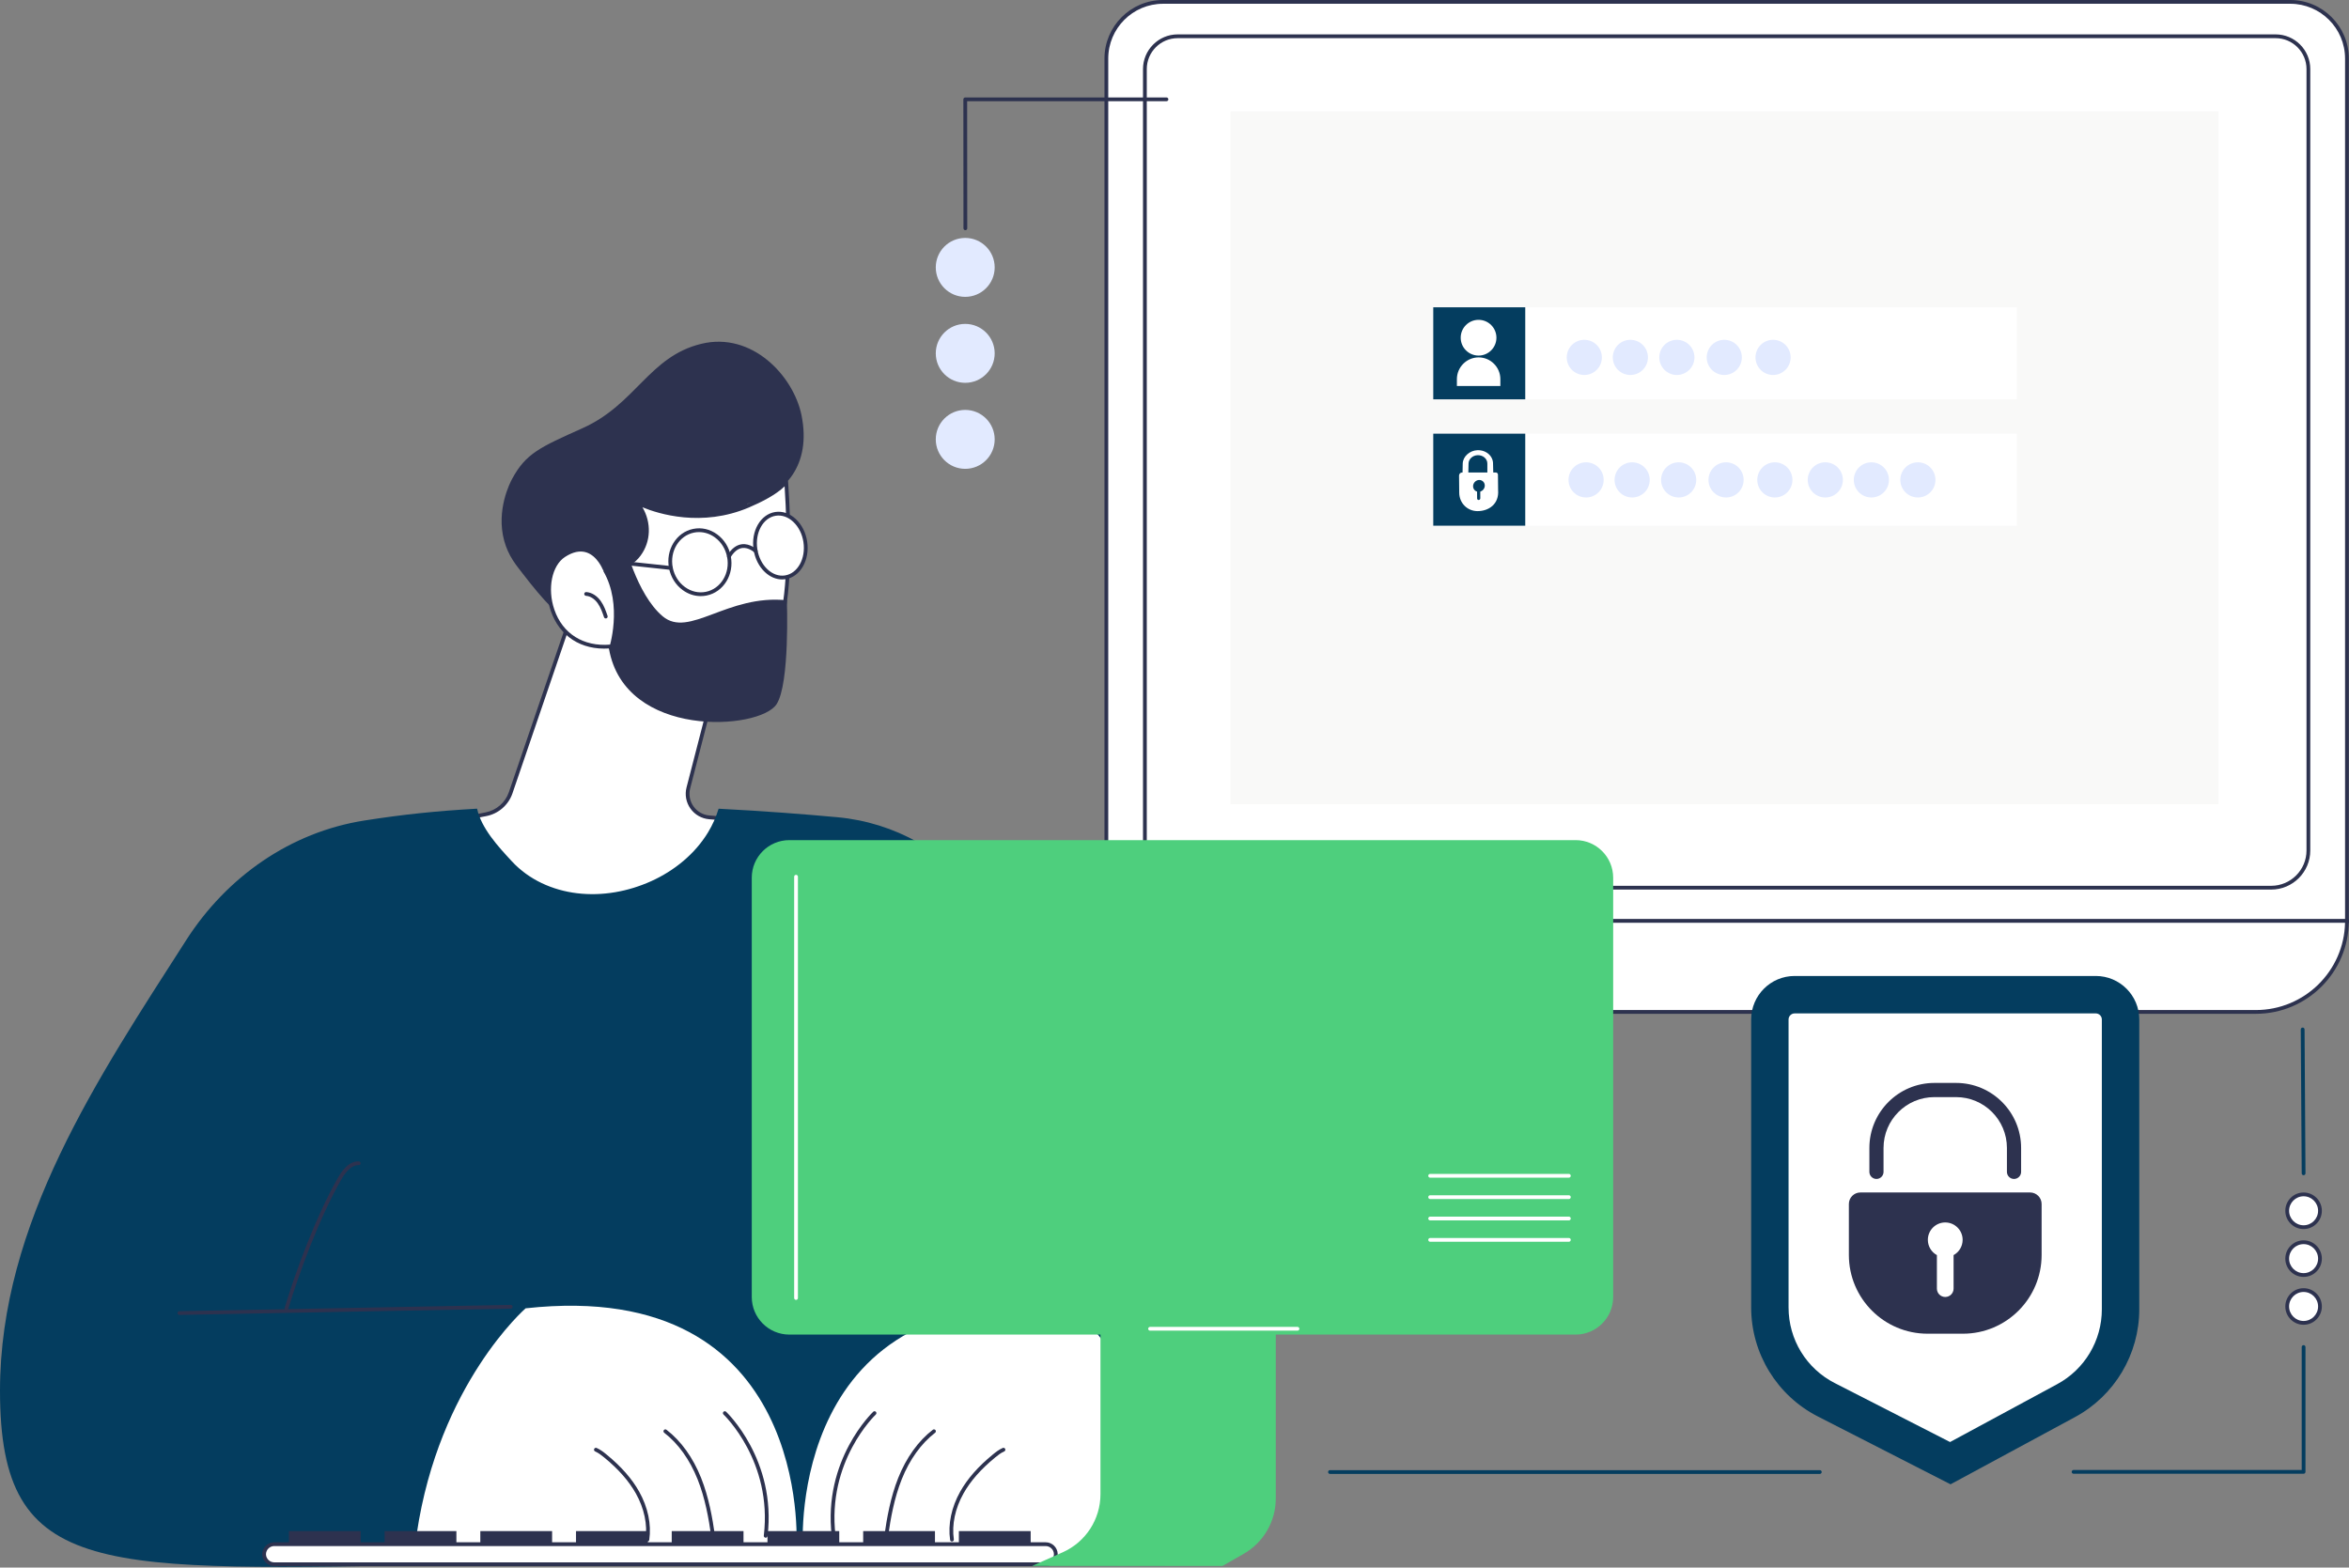 <svg width="451" height="301" viewBox="0 0 451 301" fill="none" xmlns="http://www.w3.org/2000/svg">
<rect x="0" y="0" width="451" height="301" fill="#808080" stroke="none"/>
<g clip-path="url(#clip0_4269_318054)">
<path d="M439.725 0.361H223.293C217.286 0.361 212.414 5.234 212.414 11.245V166.173C212.414 172.184 217.284 177.057 223.293 177.057H450.604V11.243C450.604 5.232 445.734 0.359 439.725 0.359V0.361Z" fill="white"/>
<path d="M450.606 177.421H223.295C217.097 177.421 212.055 172.375 212.055 166.173V11.246C212.055 5.044 217.097 0 223.295 0H439.729C445.927 0 450.969 5.046 450.969 11.246V177.057C450.969 177.258 450.807 177.419 450.608 177.419L450.606 177.421ZM223.295 0.725C217.497 0.725 212.78 5.445 212.78 11.247V166.175C212.78 171.977 217.497 176.697 223.295 176.697H450.244V11.246C450.244 5.444 445.528 0.723 439.729 0.723H223.295V0.725Z" fill="#2D324F"/>
<path d="M436.062 170.817H226.11C222.439 170.817 219.453 167.83 219.453 164.157V13.262C219.453 9.589 222.44 6.602 226.11 6.602H436.908C440.579 6.602 443.564 9.589 443.564 13.262V163.31C443.564 167.45 440.199 170.817 436.061 170.817H436.062ZM226.11 7.327C222.838 7.327 220.178 9.99 220.178 13.262V164.157C220.178 167.43 222.84 170.092 226.11 170.092H436.062C439.799 170.092 442.841 167.05 442.841 163.31V13.262C442.841 9.988 440.179 7.327 436.909 7.327H226.11Z" fill="#2D324F"/>
<path d="M433.125 194.305H185.805C176.148 194.305 168.32 186.476 168.32 176.82H450.611C450.611 186.478 442.782 194.305 433.126 194.305H433.125Z" fill="white"/>
<path d="M433.121 194.671H185.801C175.96 194.671 167.953 186.664 167.953 176.823C167.953 176.622 168.116 176.461 168.315 176.461H450.606C450.806 176.461 450.967 176.624 450.967 176.823C450.967 186.664 442.961 194.671 433.119 194.671H433.121ZM168.681 177.186C168.875 186.462 176.479 193.946 185.801 193.946H433.121C442.441 193.946 450.047 186.46 450.241 177.186H168.681Z" fill="#2D324F"/>
<path d="M425.945 154.434V21.391L236.233 21.391V154.434H425.945Z" fill="#F9F9F8"/>
<path d="M387.238 59.008H275.18V76.68H387.238V59.008Z" fill="white"/>
<path d="M292.844 59.008H275.18V76.68H292.844V59.008Z" fill="#043D5F"/>
<path d="M287.309 64.851C287.311 62.956 285.777 61.417 283.883 61.415C281.989 61.413 280.452 62.947 280.45 64.842C280.447 66.737 281.981 68.275 283.875 68.278C285.769 68.28 287.306 66.746 287.309 64.851Z" fill="white"/>
<path d="M288.064 74.118V72.799C288.064 70.504 286.187 68.625 283.891 68.625C281.596 68.625 279.719 70.504 279.719 72.799V74.118H288.064Z" fill="white"/>
<path d="M304.18 72.004C306.044 72.004 307.555 70.492 307.555 68.627C307.555 66.762 306.044 65.25 304.18 65.25C302.316 65.25 300.805 66.762 300.805 68.627C300.805 70.492 302.316 72.004 304.18 72.004Z" fill="#E2EAFF"/>
<path d="M313.024 72.004C314.888 72.004 316.399 70.492 316.399 68.627C316.399 66.762 314.888 65.25 313.024 65.25C311.16 65.25 309.648 66.762 309.648 68.627C309.648 70.492 311.16 72.004 313.024 72.004Z" fill="#E2EAFF"/>
<path d="M321.953 72.004C323.818 72.004 325.329 70.492 325.329 68.627C325.329 66.762 323.818 65.25 321.953 65.25C320.089 65.25 318.578 66.762 318.578 68.627C318.578 70.492 320.089 72.004 321.953 72.004Z" fill="#E2EAFF"/>
<path d="M331.055 72.004C332.919 72.004 334.43 70.492 334.43 68.627C334.43 66.762 332.919 65.25 331.055 65.25C329.191 65.25 327.68 66.762 327.68 68.627C327.68 70.492 329.191 72.004 331.055 72.004Z" fill="#E2EAFF"/>
<path d="M340.422 72.004C342.286 72.004 343.798 70.492 343.798 68.627C343.798 66.762 342.286 65.25 340.422 65.25C338.558 65.25 337.047 66.762 337.047 68.627C337.047 70.492 338.558 72.004 340.422 72.004Z" fill="#E2EAFF"/>
<path d="M387.238 83.273H275.18V100.946H387.238V83.273Z" fill="white"/>
<path d="M292.844 83.273H275.18V100.946H292.844V83.273Z" fill="#043D5F"/>
<path d="M304.524 95.527C306.388 95.527 307.899 94.016 307.899 92.15C307.899 90.285 306.388 88.773 304.524 88.773C302.66 88.773 301.148 90.285 301.148 92.15C301.148 94.016 302.66 95.527 304.524 95.527Z" fill="#E2EAFF"/>
<path d="M313.368 95.527C315.232 95.527 316.743 94.016 316.743 92.15C316.743 90.285 315.232 88.773 313.368 88.773C311.503 88.773 309.992 90.285 309.992 92.15C309.992 94.016 311.503 95.527 313.368 95.527Z" fill="#E2EAFF"/>
<path d="M322.297 95.527C324.161 95.527 325.673 94.016 325.673 92.15C325.673 90.285 324.161 88.773 322.297 88.773C320.433 88.773 318.922 90.285 318.922 92.15C318.922 94.016 320.433 95.527 322.297 95.527Z" fill="#E2EAFF"/>
<path d="M331.399 95.527C333.263 95.527 334.774 94.016 334.774 92.15C334.774 90.285 333.263 88.773 331.399 88.773C329.535 88.773 328.023 90.285 328.023 92.15C328.023 94.016 329.535 95.527 331.399 95.527Z" fill="#E2EAFF"/>
<path d="M340.766 95.527C342.63 95.527 344.141 94.016 344.141 92.15C344.141 90.285 342.63 88.773 340.766 88.773C338.902 88.773 337.391 90.285 337.391 92.15C337.391 94.016 338.902 95.527 340.766 95.527Z" fill="#E2EAFF"/>
<path d="M350.453 95.527C352.318 95.527 353.829 94.016 353.829 92.15C353.829 90.285 352.318 88.773 350.453 88.773C348.589 88.773 347.078 90.285 347.078 92.15C347.078 94.016 348.589 95.527 350.453 95.527Z" fill="#E2EAFF"/>
<path d="M359.297 95.527C361.161 95.527 362.672 94.016 362.672 92.15C362.672 90.285 361.161 88.773 359.297 88.773C357.433 88.773 355.922 90.285 355.922 92.15C355.922 94.016 357.433 95.527 359.297 95.527Z" fill="#E2EAFF"/>
<path d="M368.227 95.527C370.091 95.527 371.602 94.016 371.602 92.15C371.602 90.285 370.091 88.773 368.227 88.773C366.363 88.773 364.852 90.285 364.852 92.15C364.852 94.016 366.363 95.527 368.227 95.527Z" fill="#E2EAFF"/>
<path d="M281.896 91.612L281.955 88.992C281.981 88.145 282.737 87.448 283.686 87.405C284.732 87.357 285.596 88.117 285.567 89.049V91.724C285.559 92.009 286.724 92.092 286.729 91.831L286.66 89.102C286.706 87.602 285.366 86.377 283.632 86.448C282.198 86.506 280.881 87.639 280.838 89.008L280.789 91.655L281.896 91.611V91.612Z" fill="white"/>
<path d="M283.684 98.146C285.841 98.146 287.844 96.787 287.632 94.112L287.602 91.138C287.6 90.906 287.421 90.727 287.193 90.727H280.712C280.394 90.727 280.13 90.998 280.133 91.318L280.166 94.621C280.185 96.606 281.724 98.146 283.686 98.146H283.684Z" fill="white"/>
<path d="M283.89 96.008C284.066 96.008 284.214 95.857 284.212 95.679L284.196 93.047C284.196 92.884 284.069 92.758 283.908 92.758C283.732 92.758 283.584 92.909 283.586 93.087L283.602 95.719C283.602 95.882 283.729 96.008 283.89 96.008Z" fill="#043D5F"/>
<path d="M284.803 93.991C285.207 93.492 285.153 92.779 284.682 92.398C284.211 92.017 283.502 92.113 283.098 92.612C282.694 93.111 282.749 93.824 283.22 94.205C283.691 94.586 284.4 94.49 284.803 93.991Z" fill="#043D5F"/>
<path d="M402.382 187.406H344.569C339.957 187.406 336.219 191.147 336.219 195.762V251.051C336.219 259.883 341.166 267.972 349.026 271.992L374.498 285.016L398.395 272.107C405.996 268.001 410.732 260.055 410.732 251.414V195.762C410.732 191.147 406.994 187.406 402.382 187.406Z" fill="#043D5F"/>
<path d="M352.293 265.594C346.807 262.789 343.398 257.216 343.398 251.052V195.763C343.398 195.118 343.923 194.594 344.566 194.594H402.379C403.023 194.594 403.546 195.118 403.546 195.763V251.415C403.546 257.424 400.263 262.931 394.979 265.785L374.404 276.899L352.295 265.592L352.293 265.594Z" fill="white"/>
<path d="M389.766 228.977H357.193C355.968 228.977 354.977 229.97 354.977 231.194V240.977C354.977 249.329 361.744 256.099 370.092 256.099H376.868C385.215 256.099 391.983 249.329 391.983 240.977V231.194C391.983 229.97 390.99 228.977 389.767 228.977H389.766Z" fill="#2D324F"/>
<path d="M386.683 226.382C385.931 226.382 385.323 225.772 385.323 225.021V220.426C385.323 215.044 380.948 210.668 375.57 210.668H371.386C366.008 210.668 361.633 215.044 361.633 220.426V225.021C361.633 225.772 361.025 226.382 360.274 226.382C359.522 226.382 358.914 225.772 358.914 225.021V220.426C358.914 213.545 364.511 207.945 371.388 207.945H375.572C382.451 207.945 388.046 213.543 388.046 220.426V225.021C388.046 225.772 387.437 226.382 386.686 226.382H386.683Z" fill="#2D324F"/>
<path d="M376.819 238.075C376.819 236.231 375.324 234.734 373.48 234.734C371.635 234.734 370.141 236.231 370.141 238.075C370.141 239.339 370.843 240.439 371.878 241.007V247.445C371.878 248.329 372.595 249.046 373.48 249.046C374.364 249.046 375.081 248.329 375.081 247.445V241.007C376.117 240.439 376.819 239.339 376.819 238.075Z" fill="white"/>
<path d="M442.282 282.988H398.12C397.919 282.988 397.758 282.825 397.758 282.626C397.758 282.427 397.921 282.264 398.12 282.264H441.92V258.659C441.92 258.458 442.083 258.297 442.282 258.297C442.48 258.297 442.643 258.46 442.643 258.659V282.626C442.643 282.827 442.48 282.988 442.282 282.988Z" fill="#043D5F"/>
<path d="M442.286 235.641C444.024 235.641 445.431 234.232 445.431 232.492C445.431 230.753 444.024 229.344 442.286 229.344C440.548 229.344 439.141 230.753 439.141 232.492C439.141 234.232 440.55 235.641 442.286 235.641Z" fill="white"/>
<path d="M442.282 236.005C440.348 236.005 438.773 234.43 438.773 232.495C438.773 230.559 440.347 228.984 442.282 228.984C444.217 228.984 445.789 230.559 445.789 232.495C445.789 234.43 444.215 236.005 442.282 236.005ZM442.282 229.709C440.748 229.709 439.498 230.959 439.498 232.495C439.498 234.03 440.746 235.28 442.282 235.28C443.818 235.28 445.065 234.03 445.065 232.495C445.065 230.959 443.818 229.709 442.282 229.709Z" fill="#2D324F"/>
<path d="M442.286 244.828C444.024 244.828 445.431 243.419 445.431 241.68C445.431 239.94 444.024 238.531 442.286 238.531C440.548 238.531 439.141 239.94 439.141 241.68C439.141 243.419 440.55 244.828 442.286 244.828Z" fill="white"/>
<path d="M442.282 245.192C440.348 245.192 438.773 243.617 438.773 241.682C438.773 239.747 440.347 238.172 442.282 238.172C444.217 238.172 445.789 239.747 445.789 241.682C445.789 243.617 444.215 245.192 442.282 245.192ZM442.282 238.897C440.748 238.897 439.498 240.146 439.498 241.682C439.498 243.218 440.746 244.467 442.282 244.467C443.818 244.467 445.065 243.218 445.065 241.682C445.065 240.146 443.818 238.897 442.282 238.897Z" fill="#2D324F"/>
<path d="M442.286 254.016C444.024 254.016 445.431 252.607 445.431 250.867C445.431 249.128 444.024 247.719 442.286 247.719C440.548 247.719 439.141 249.128 439.141 250.867C439.141 252.607 440.55 254.016 442.286 254.016Z" fill="white"/>
<path d="M442.282 254.38C440.348 254.38 438.773 252.805 438.773 250.87C438.773 248.934 440.347 247.359 442.282 247.359C444.217 247.359 445.789 248.934 445.789 250.87C445.789 252.805 444.215 254.38 442.282 254.38ZM442.282 248.083C440.748 248.083 439.498 249.332 439.498 250.868C439.498 252.403 440.746 253.653 442.282 253.653C443.818 253.653 445.065 252.403 445.065 250.868C445.065 249.332 443.818 248.083 442.282 248.083Z" fill="#2D324F"/>
<path d="M442.283 225.665C442.084 225.665 441.921 225.504 441.921 225.305L441.742 197.677C441.742 197.477 441.902 197.314 442.102 197.312H442.104C442.303 197.312 442.466 197.474 442.466 197.673L442.645 225.3C442.645 225.5 442.485 225.663 442.285 225.665H442.283Z" fill="#043D5F"/>
<path d="M349.399 283.02H255.354C255.153 283.02 254.992 282.858 254.992 282.659C254.992 282.46 255.155 282.297 255.354 282.297H349.399C349.6 282.297 349.761 282.46 349.761 282.659C349.761 282.858 349.598 283.02 349.399 283.02Z" fill="#043D5F"/>
<path d="M109.414 118.97L98.047 152.217C97.32 154.341 95.515 155.916 93.311 156.345L88.25 157.33C88.25 157.33 101.408 185.906 123.583 181.12C145.759 176.333 140.881 157.33 140.881 157.33L136.19 156.95C133.382 156.724 131.457 154.017 132.16 151.288L137.433 130.857C137.433 130.857 115.946 113.53 109.413 118.972L109.414 118.97Z" fill="white"/>
<path d="M118.678 182.014C111.201 182.014 103.908 178.362 97.338 171.268C91.307 164.756 87.957 157.556 87.924 157.484C87.878 157.384 87.879 157.267 87.93 157.167C87.981 157.068 88.075 156.997 88.183 156.976L93.244 155.991C95.314 155.588 97.024 154.099 97.706 152.103L109.073 118.856C109.095 118.793 109.133 118.737 109.184 118.695C115.868 113.128 136.776 129.861 137.663 130.577C137.773 130.665 137.822 130.812 137.786 130.95L132.513 151.381C132.204 152.578 132.438 153.844 133.156 154.85C133.873 155.856 134.991 156.491 136.222 156.591L140.913 156.971C141.067 156.984 141.196 157.093 141.235 157.242C141.317 157.559 143.183 165.101 138.943 171.96C136.002 176.72 130.861 179.922 123.661 181.476C121.996 181.836 120.332 182.014 118.678 182.014ZM88.784 157.597C89.586 159.215 92.752 165.254 97.88 170.788C103.344 176.685 112.227 183.201 123.509 180.766C130.507 179.255 135.492 176.164 138.327 171.577C141.985 165.657 140.87 159.026 140.589 157.67L136.165 157.311C134.72 157.194 133.408 156.45 132.567 155.268C131.726 154.085 131.451 152.601 131.814 151.197L137.028 130.994C134.945 129.348 115.739 114.446 109.726 119.188L98.393 152.336C97.627 154.577 95.707 156.251 93.384 156.703L88.785 157.597H88.784Z" fill="#2D324F"/>
<path d="M153.891 79.752C155.832 89.344 150.629 94.95 144.172 96.553C143.944 96.609 143.714 96.66 143.49 96.709C143.352 97.184 144.339 98.633 144.123 99.102C141.583 104.66 134.316 107.365 128.213 106.811C126.444 108.705 124.139 111.342 121.696 114.676C113.892 125.323 108.353 120.536 100.244 109.994C99.164 108.59 97.609 106.799 96.8 103.827C95.197 97.924 97.97 92.611 98.324 91.958C100.969 87.062 103.632 85.904 111.859 82.213C122.096 77.621 124.596 68.47 134.627 66.024C144.388 63.642 152.358 72.178 153.892 79.755L153.891 79.752Z" fill="#2D324F"/>
<path d="M117.161 124.137C117.161 124.137 122.667 136.858 137.09 134.508C151.514 132.159 152.238 112.002 150.95 92.5C149.508 94.343 146.21 96.022 143.662 97.105C133.288 101.518 123.671 97.275 122.299 96.533C124.77 99.571 124.775 103.695 122.693 106.488C121.544 108.028 119.89 109.142 116.061 109.207C116.061 109.207 113.721 103.098 108.281 106.644C102.839 110.19 104.863 125.153 117.162 124.137H117.161Z" fill="white"/>
<path d="M133.651 135.159C122.675 135.159 117.723 126.108 116.939 124.518C111.599 124.869 107.422 122.179 105.746 117.288C104.267 112.969 105.292 108.16 108.081 106.343C109.774 105.24 111.366 104.916 112.809 105.384C114.874 106.055 115.972 108.13 116.296 108.842C120.056 108.73 121.456 107.545 122.401 106.274C124.471 103.497 124.313 99.586 122.016 96.764C121.908 96.63 121.908 96.439 122.018 96.304C122.128 96.171 122.317 96.133 122.468 96.217C125.212 97.695 134.342 100.677 143.519 96.774C147.026 95.283 149.563 93.687 150.664 92.279C150.757 92.161 150.913 92.113 151.057 92.156C151.2 92.2 151.302 92.329 151.312 92.478C152.606 112.087 151.937 132.459 137.148 134.868C135.92 135.069 134.756 135.159 133.651 135.159ZM117.159 123.775C117.303 123.775 117.434 123.861 117.492 123.994C117.546 124.119 123.062 136.427 137.032 134.151C151.036 131.869 151.84 112.398 150.643 93.381C148.963 95.033 146.066 96.477 143.804 97.439C134.725 101.301 126.394 98.66 123.348 97.407C125.091 100.349 124.99 104.01 122.981 106.705C121.955 108.081 120.333 109.496 116.065 109.57C115.903 109.567 115.775 109.48 115.719 109.338C115.709 109.314 114.703 106.759 112.581 106.072C111.356 105.677 109.975 105.971 108.475 106.95C105.952 108.594 105.054 113.031 106.432 117.053C108.018 121.686 112.02 124.201 117.13 123.779C117.14 123.779 117.15 123.779 117.159 123.779V123.775Z" fill="#2D324F"/>
<path d="M116.311 118.755C116.16 118.755 116.02 118.662 115.967 118.51C115.65 117.581 115.321 116.621 114.752 115.829C114.146 114.984 113.328 114.467 112.51 114.412C112.311 114.398 112.16 114.224 112.173 114.025C112.186 113.825 112.36 113.677 112.559 113.688C113.595 113.759 114.608 114.387 115.341 115.406C115.972 116.286 116.317 117.297 116.653 118.275C116.717 118.464 116.617 118.67 116.428 118.735C116.388 118.749 116.349 118.755 116.311 118.755Z" fill="#2D324F"/>
<path d="M119.799 103.859C119.799 103.859 122.148 114.066 127.235 118.342C132.322 122.617 139.633 114.054 151.078 115.269C151.078 115.269 151.678 131.275 149.093 135.23C145.832 140.225 119.954 141.933 116.922 124.57C116.922 124.57 119.676 116.215 115.82 109.64L119.799 103.859Z" fill="#2D324F"/>
<path d="M145.044 105.494C145.559 108.858 148.117 111.258 150.759 110.854C153.401 110.449 155.126 107.395 154.611 104.029C154.096 100.665 151.538 98.265 148.896 98.669C146.254 99.074 144.529 102.129 145.044 105.494Z" fill="white"/>
<path d="M150.173 111.263C148.999 111.263 147.842 110.775 146.858 109.854C145.721 108.786 144.95 107.258 144.688 105.552C144.144 101.996 146.008 98.749 148.843 98.314C150.234 98.102 151.638 98.586 152.8 99.676C153.938 100.743 154.709 102.272 154.97 103.978C155.515 107.535 153.65 110.782 150.816 111.216C150.602 111.249 150.387 111.265 150.171 111.265L150.173 111.263ZM145.405 105.442C145.642 106.989 146.334 108.368 147.355 109.325C148.351 110.259 149.542 110.675 150.707 110.497C153.147 110.124 154.738 107.248 154.255 104.087C154.018 102.54 153.326 101.16 152.305 100.204C151.309 99.268 150.117 98.852 148.953 99.031C146.513 99.404 144.922 102.282 145.405 105.442Z" fill="#2D324F"/>
<path d="M134.544 114.466C133.324 114.466 132.124 114.069 131.079 113.307C129.725 112.32 128.795 110.839 128.456 109.135C127.754 105.607 129.842 102.207 133.109 101.556C134.697 101.237 136.322 101.612 137.683 102.605C139.036 103.592 139.966 105.073 140.305 106.776C141.007 110.304 138.919 113.704 135.652 114.355C135.284 114.429 134.913 114.466 134.544 114.466ZM134.214 102.173C133.893 102.173 133.569 102.204 133.25 102.268C130.375 102.84 128.543 105.857 129.166 108.994C129.469 110.52 130.299 111.843 131.506 112.721C132.703 113.593 134.125 113.921 135.513 113.645C138.388 113.073 140.22 110.056 139.597 106.919C139.294 105.394 138.462 104.07 137.257 103.192C136.338 102.521 135.284 102.173 134.215 102.173H134.214Z" fill="#2D324F"/>
<path d="M139.947 107.212C139.883 107.212 139.819 107.196 139.761 107.161C139.59 107.058 139.534 106.836 139.638 106.665C140.414 105.373 141.35 104.648 142.417 104.508C144.024 104.302 145.295 105.516 145.348 105.567C145.491 105.706 145.494 105.935 145.356 106.08C145.216 106.223 144.988 106.226 144.845 106.088C144.835 106.078 143.763 105.062 142.505 105.228C141.67 105.338 140.914 105.948 140.259 107.038C140.192 107.151 140.072 107.214 139.949 107.214L139.947 107.212Z" fill="#2D324F"/>
<path d="M128.81 109.428C128.797 109.428 128.784 109.428 128.771 109.426L118.426 108.318C118.227 108.297 118.082 108.117 118.104 107.918C118.125 107.719 118.299 107.573 118.503 107.596L128.848 108.704C129.047 108.726 129.191 108.905 129.17 109.104C129.15 109.29 128.992 109.428 128.81 109.428Z" fill="#2D324F"/>
<path d="M188.37 172.439C181.81 163.574 171.785 157.94 160.807 156.927C154.555 156.35 146.716 155.737 137.971 155.289C137.489 156.865 136.817 158.389 135.944 159.827C133.41 164 129.439 167.212 125.017 169.207C120.591 171.201 115.637 172.105 110.802 171.52C106.065 170.948 101.561 168.931 98.287 165.402C95.619 162.527 92.418 159.051 91.599 155.281C83.666 155.73 77.415 156.388 69.969 157.555C55.759 159.781 43.522 168.391 35.761 180.508C18.828 206.939 0 234.842 0 267.032C0 303.63 19.369 301.438 87.818 300.451C163.066 299.366 173.437 300.451 173.437 300.451L187.435 300.586H198.424L227.709 300.547C227.709 300.547 211.144 203.212 188.37 172.439Z" fill="#043D5F"/>
<path d="M80.012 294.503C79.366 298.87 87.677 298.858 87.677 298.858H114.323L152.915 296.757C152.915 296.757 156.071 245.149 100.919 251.224C100.919 251.224 84.275 265.71 80.012 294.503Z" fill="white"/>
<path d="M124.298 295.997C124.28 295.997 124.264 295.997 124.246 295.994C124.047 295.966 123.91 295.782 123.94 295.583C124.351 292.766 123.69 289.638 122.082 286.772C120.734 284.371 118.743 282.109 115.992 279.855C115.468 279.424 114.902 278.982 114.264 278.703C114.08 278.622 113.998 278.408 114.077 278.226C114.157 278.042 114.371 277.958 114.554 278.038C115.275 278.354 115.887 278.831 116.451 279.295C119.272 281.606 121.321 283.936 122.713 286.417C124.4 289.421 125.089 292.714 124.657 295.686C124.63 295.867 124.476 295.997 124.298 295.997Z" fill="#2D324F"/>
<path d="M136.906 295.27C136.728 295.27 136.574 295.14 136.548 294.96C136.074 291.619 135.393 287.711 133.935 284.054C132.426 280.271 130.21 277.18 127.525 275.119C127.365 274.997 127.336 274.77 127.459 274.611C127.581 274.451 127.809 274.422 127.967 274.545C130.754 276.687 133.051 279.883 134.609 283.788C136.095 287.515 136.786 291.476 137.266 294.859C137.294 295.058 137.156 295.241 136.959 295.269C136.942 295.27 136.924 295.272 136.908 295.272L136.906 295.27Z" fill="#2D324F"/>
<path d="M147.008 295.271C146.993 295.271 146.978 295.271 146.965 295.268C146.766 295.245 146.625 295.064 146.648 294.865C148.349 280.601 139.006 271.701 138.912 271.613C138.766 271.476 138.758 271.248 138.894 271.1C139.031 270.953 139.259 270.945 139.407 271.082C139.504 271.172 149.115 280.308 147.369 294.951C147.348 295.135 147.19 295.27 147.009 295.27L147.008 295.271Z" fill="#2D324F"/>
<path d="M34.44 252.496C34.243 252.496 34.081 252.338 34.078 252.141C34.075 251.94 34.234 251.776 34.433 251.771L98.055 250.562C98.252 250.574 98.42 250.719 98.425 250.918C98.428 251.118 98.269 251.283 98.07 251.288L34.448 252.496H34.441H34.44Z" fill="#2D324F"/>
<path d="M54.981 251.648C54.947 251.648 54.912 251.643 54.876 251.633C54.684 251.576 54.575 251.373 54.633 251.183C56.689 244.33 60.594 233.691 64.828 226.255C65.625 224.854 66.899 223.008 68.793 223.008C68.826 223.008 68.857 223.008 68.89 223.009C69.091 223.016 69.247 223.184 69.24 223.384C69.234 223.585 69.068 223.751 68.865 223.734C67.312 223.693 66.176 225.354 65.457 226.615C61.253 233.999 57.373 244.577 55.328 251.391C55.28 251.549 55.137 251.65 54.981 251.65V251.648Z" fill="#2D324F"/>
<path d="M227.053 294.503C227.699 298.87 219.388 298.858 219.388 298.858H192.742L154.15 296.757C154.15 296.757 150.994 245.149 206.147 251.224C206.147 251.224 222.79 265.71 227.053 294.503Z" fill="white"/>
<path d="M182.774 295.998C182.596 295.998 182.442 295.868 182.416 295.687C181.982 292.713 182.672 289.421 184.359 286.417C185.752 283.937 187.8 281.607 190.621 279.295C191.185 278.833 191.795 278.356 192.519 278.039C192.703 277.957 192.916 278.042 192.995 278.225C193.076 278.409 192.992 278.623 192.808 278.702C192.17 278.981 191.604 279.423 191.08 279.854C188.329 282.108 186.338 284.371 184.99 286.771C183.382 289.637 182.723 292.765 183.132 295.582C183.162 295.781 183.024 295.965 182.827 295.993C182.809 295.996 182.792 295.996 182.774 295.996V295.998Z" fill="#2D324F"/>
<path d="M170.159 295.271C170.142 295.271 170.124 295.271 170.108 295.268C169.909 295.24 169.773 295.055 169.801 294.858C170.281 291.476 170.971 287.516 172.457 283.787C174.014 279.882 176.311 276.686 179.1 274.544C179.257 274.422 179.486 274.452 179.608 274.609C179.729 274.769 179.7 274.996 179.542 275.118C176.857 277.179 174.641 280.27 173.131 284.053C171.673 287.71 170.992 291.618 170.519 294.958C170.493 295.139 170.338 295.269 170.161 295.269L170.159 295.271Z" fill="#2D324F"/>
<path d="M160.056 295.27C159.876 295.27 159.719 295.135 159.696 294.951C157.95 280.31 167.56 271.172 167.659 271.082C167.805 270.945 168.034 270.953 168.172 271.1C168.308 271.246 168.3 271.475 168.154 271.613C168.06 271.701 158.717 280.601 160.418 294.865C160.441 295.064 160.3 295.245 160.101 295.268C160.086 295.27 160.071 295.271 160.058 295.271L160.056 295.27Z" fill="#2D324F"/>
<path d="M272.624 252.496H272.617L208.996 251.288C208.795 251.284 208.636 251.118 208.641 250.918C208.644 250.72 208.807 250.562 209.002 250.562H209.009L272.631 251.771C272.831 251.774 272.991 251.94 272.986 252.141C272.982 252.338 272.82 252.496 272.624 252.496Z" fill="#2D324F"/>
<path d="M252.081 251.649C251.925 251.649 251.782 251.547 251.734 251.391C249.689 244.576 245.808 233.998 241.604 226.615C240.885 225.354 239.746 223.693 238.195 223.734C238 223.752 237.827 223.585 237.821 223.384C237.814 223.184 237.97 223.016 238.171 223.009C240.119 222.948 241.421 224.831 242.233 226.255C246.467 233.691 250.372 244.331 252.428 251.182C252.486 251.373 252.377 251.575 252.185 251.633C252.15 251.643 252.114 251.648 252.08 251.648L252.081 251.649Z" fill="#2D324F"/>
<path d="M200.763 300.365H52.656C51.578 300.365 50.703 299.49 50.703 298.41V298.463C50.703 297.384 51.578 296.508 52.656 296.508H200.763C201.841 296.508 202.716 297.382 202.716 298.463V298.41C202.716 299.489 201.841 300.365 200.763 300.365Z" fill="white"/>
<path d="M200.764 300.729H52.657C51.409 300.729 50.388 299.736 50.344 298.499C50.344 298.488 50.344 298.476 50.344 298.465V298.412C50.344 298.401 50.344 298.389 50.344 298.378C50.39 297.141 51.409 296.148 52.657 296.148H200.764C202.011 296.148 203.032 297.141 203.077 298.378C203.077 298.389 203.077 298.401 203.077 298.412V298.465C203.077 298.476 203.077 298.488 203.077 298.499C203.031 299.736 202.011 300.729 200.764 300.729ZM51.066 298.439C51.079 299.303 51.787 300.004 52.655 300.004H200.762C201.63 300.004 202.339 299.303 202.352 298.439C202.339 297.574 201.63 296.873 200.762 296.873H52.657C51.789 296.873 51.08 297.574 51.067 298.439H51.066Z" fill="#2D324F"/>
<path d="M197.884 294H184.102V296.364H197.884V294Z" fill="#2D324F"/>
<path d="M179.509 294H165.727V296.364H179.509V294Z" fill="#2D324F"/>
<path d="M161.134 294H147.352V296.364H161.134V294Z" fill="#2D324F"/>
<path d="M142.751 294H128.969V296.364H142.751V294Z" fill="#2D324F"/>
<path d="M124.376 294H110.594V296.364H124.376V294Z" fill="#2D324F"/>
<path d="M106.001 294H92.219V296.364H106.001V294Z" fill="#2D324F"/>
<path d="M87.626 294H73.844V296.364H87.626V294Z" fill="#2D324F"/>
<path d="M69.251 294H55.469V296.364H69.251V294Z" fill="#2D324F"/>
<path d="M244.943 255.556V287.756C244.943 292.137 242.597 296.184 238.796 298.359L234.727 300.687H198.172L204.046 298.068C208.449 296.105 211.287 291.735 211.287 286.911V255.555H244.945L244.943 255.556Z" fill="#4ECF7D"/>
<path d="M302.506 161.32H151.554C147.567 161.32 144.336 164.552 144.336 168.538V249.051C144.336 253.037 147.567 256.268 151.554 256.268H302.506C306.492 256.268 309.724 253.037 309.724 249.051V168.538C309.724 164.552 306.492 161.32 302.506 161.32Z" fill="#4ECF7D"/>
<path d="M249.112 255.512H220.807C220.606 255.512 220.445 255.35 220.445 255.151C220.445 254.952 220.608 254.789 220.807 254.789H249.112C249.312 254.789 249.473 254.952 249.473 255.151C249.473 255.35 249.311 255.512 249.112 255.512Z" fill="white"/>
<path d="M152.838 249.605C152.638 249.605 152.477 249.443 152.477 249.244V168.346C152.477 168.145 152.639 167.984 152.838 167.984C153.037 167.984 153.2 168.147 153.2 168.346V249.244C153.2 249.444 153.037 249.605 152.838 249.605Z" fill="white"/>
<path d="M301.22 226.137H274.58C274.38 226.137 274.219 225.975 274.219 225.776C274.219 225.577 274.382 225.414 274.58 225.414H301.22C301.42 225.414 301.581 225.577 301.581 225.776C301.581 225.975 301.419 226.137 301.22 226.137Z" fill="white"/>
<path d="M301.22 230.239H274.58C274.38 230.239 274.219 230.076 274.219 229.877C274.219 229.678 274.382 229.516 274.58 229.516H301.22C301.42 229.516 301.581 229.678 301.581 229.877C301.581 230.076 301.419 230.239 301.22 230.239Z" fill="white"/>
<path d="M301.22 234.341H274.58C274.38 234.341 274.219 234.178 274.219 233.979C274.219 233.78 274.382 233.617 274.58 233.617H301.22C301.42 233.617 301.581 233.78 301.581 233.979C301.581 234.178 301.419 234.341 301.22 234.341Z" fill="white"/>
<path d="M301.22 238.442H274.58C274.38 238.442 274.219 238.279 274.219 238.08C274.219 237.882 274.382 237.719 274.58 237.719H301.22C301.42 237.719 301.581 237.882 301.581 238.08C301.581 238.279 301.419 238.442 301.22 238.442Z" fill="white"/>
<path d="M185.342 44.203C185.142 44.203 184.981 44.04 184.981 43.841L184.961 19.074C184.961 18.977 184.999 18.885 185.066 18.818C185.134 18.75 185.227 18.711 185.323 18.711H223.959C224.159 18.711 224.321 18.874 224.321 19.073C224.321 19.272 224.158 19.434 223.959 19.434H185.686L185.706 43.839C185.706 44.04 185.545 44.203 185.344 44.203H185.342Z" fill="#2D324F"/>
<path d="M185.32 57.002C188.443 57.002 190.975 54.469 190.975 51.345C190.975 48.22 188.443 45.688 185.32 45.688C182.196 45.688 179.664 48.22 179.664 51.345C179.664 54.469 182.196 57.002 185.32 57.002Z" fill="#E2EAFF"/>
<path d="M185.32 73.51C188.443 73.51 190.975 70.977 190.975 67.853C190.975 64.728 188.443 62.195 185.32 62.195C182.196 62.195 179.664 64.728 179.664 67.853C179.664 70.977 182.196 73.51 185.32 73.51Z" fill="#E2EAFF"/>
<path d="M185.32 90.026C188.443 90.026 190.975 87.493 190.975 84.368C190.975 81.244 188.443 78.711 185.32 78.711C182.196 78.711 179.664 81.244 179.664 84.368C179.664 87.493 182.196 90.026 185.32 90.026Z" fill="#E2EAFF"/>
</g>
<defs>
<clipPath id="clip0_4269_318054">
<rect width="450.97" height="300.869" fill="white"/>
</clipPath>
</defs>
</svg>

